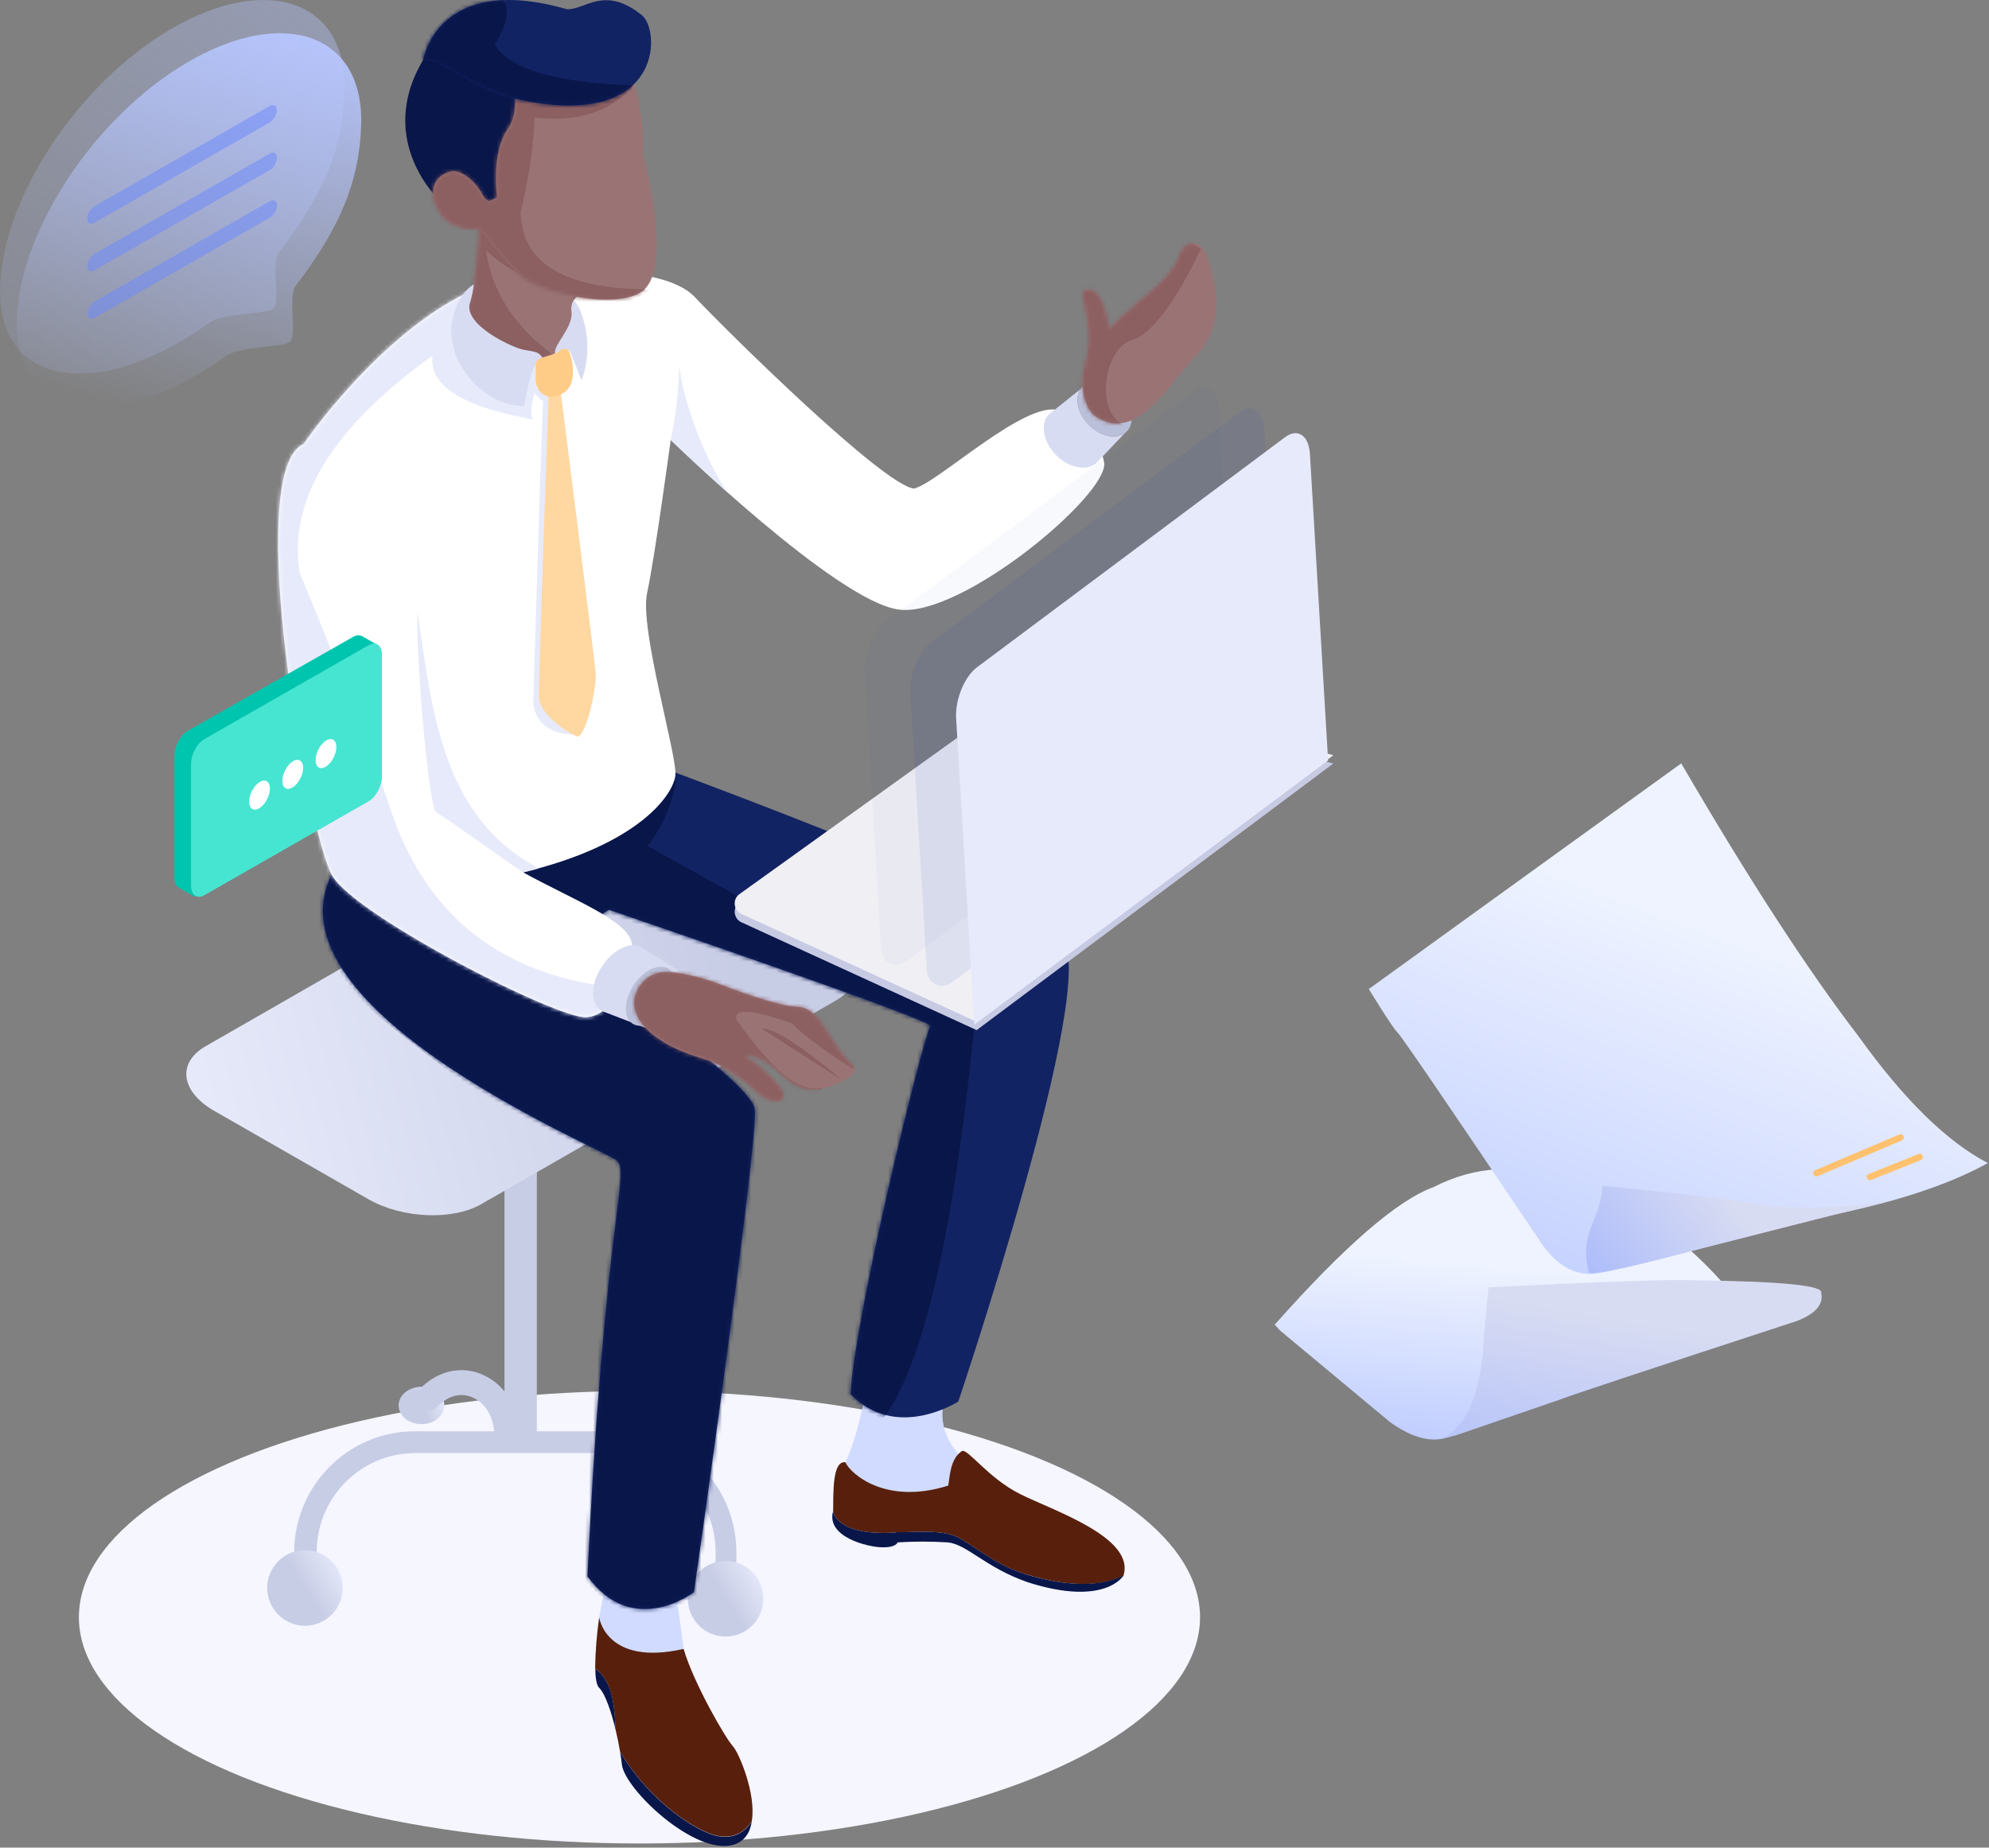 <?xml version="1.0" encoding="UTF-8"?>
<svg width="479px" height="445px" viewBox="0 0 479 445" version="1.1" xmlns="http://www.w3.org/2000/svg" xmlns:xlink="http://www.w3.org/1999/xlink">
    <rect x="0" y="0" width="479" height="445" fill="#808080" stroke="none"/>
    <!-- Generator: Sketch 56.2 (81672) - https://sketch.com -->
    <title>Group 27</title>
    <desc>Created with Sketch.</desc>
    <defs>
        <linearGradient x1="50%" y1="38.934%" x2="-33.859%" y2="105.743%" id="linearGradient-1">
            <stop stop-color="#EEF3FF" offset="0%"></stop>
            <stop stop-color="#98ADFF" offset="100%"></stop>
        </linearGradient>
        <linearGradient x1="50%" y1="42.53%" x2="-33.859%" y2="87.63%" id="linearGradient-2">
            <stop stop-color="#D8DCF2" offset="0%"></stop>
            <stop stop-color="#98ADFF" offset="100%"></stop>
        </linearGradient>
        <linearGradient x1="50%" y1="28.712%" x2="-33.859%" y2="157.232%" id="linearGradient-3">
            <stop stop-color="#EEF3FF" offset="0%"></stop>
            <stop stop-color="#98ADFF" offset="100%"></stop>
        </linearGradient>
        <linearGradient x1="50%" y1="47.809%" x2="-33.859%" y2="61.036%" id="linearGradient-4">
            <stop stop-color="#D8DCF2" offset="0%"></stop>
            <stop stop-color="#98ADFF" offset="100%"></stop>
        </linearGradient>
        <linearGradient x1="50%" y1="50%" x2="0%" y2="29.159%" id="linearGradient-5">
            <stop stop-color="#C8CDE6" offset="0%"></stop>
            <stop stop-color="#E7EAFA" offset="100%"></stop>
        </linearGradient>
        <linearGradient x1="50%" y1="50%" x2="0.166%" y2="18.867%" id="linearGradient-6">
            <stop stop-color="#C8CDE6" offset="0%"></stop>
            <stop stop-color="#E7EAFA" offset="100%"></stop>
        </linearGradient>
        <linearGradient x1="100%" y1="62.566%" x2="16.353%" y2="50%" id="linearGradient-7">
            <stop stop-color="#E7EAFA" offset="0%"></stop>
            <stop stop-color="#C8CDE6" offset="100%"></stop>
        </linearGradient>
        <path d="M94.753,-1.42108547e-14 C94.753,-1.42108547e-14 10.889,31.065 1.596,40.358 C-7.696,49.652 26.61,151.478 26.61,151.478 C26.61,151.478 41.493,161.153 52.552,149.707 C51.434,130.088 35.455,65.336 33.331,60.975 C34.259,59.08 110.743,33.049 110.743,33.049 L124.53,41.692 C124.53,41.692 76.571,73.553 75.632,81.087 C74.692,88.62 90.28,197.397 90.28,197.397 C90.28,197.397 104.939,208.709 115.909,193.586 C111.839,107.039 105.443,96.21 108.898,93.385 C112.353,90.56 200.343,54.271 175.095,20.706 C156.186,3.206 94.753,-1.42108547e-14 94.753,-1.42108547e-14 Z" id="path-8"></path>
        <path d="M145.796,2.206 C138.651,0.222 107.308,-3.007 98.62,6.186 C89.931,15.379 53.199,51.477 45.852,52.307 C40.161,51.062 18.748,30.625 10.775,33.529 C2.802,36.432 0.946,41.724 0.018,46.085 C-0.91,53.932 34.469,83.428 49.475,81.454 C64.482,79.481 104.423,40.592 104.423,40.592 C104.423,40.592 108.259,68.999 110.115,77.508 C111.971,86.017 102.88,116.51 103.294,121.286 C103.708,126.062 112.239,138.102 139.982,144.727 C127.983,151.364 114.599,156.342 113.771,161.88 C112.944,167.418 117.707,179.234 124.741,179.649 C131.774,180.063 180.27,155.243 185.928,145.557 C191.586,135.871 207.722,48.192 192.816,41.544 C186.644,32.699 166.919,8.103 145.796,2.206 Z" id="path-10"></path>
        <path d="M1.915,21.721 L1.915,21.721 C1.915,21.575 1.915,21.429 1.915,21.284 C2.121,20.259 1.933,19.194 1.389,18.302 C1.022,17.819 0.562,17.415 0.036,17.113 C-1.082,10.006 24.178,0.701 24.178,0.701 C24.178,0.701 24.603,8.739 25.497,14.535 C25.698,16.054 26.023,17.554 26.47,19.019 L26.47,19.019 L26.47,19.019 C28.315,21.878 25.766,31.138 9.004,32.248 C7.943,32.059 6.917,31.707 5.962,31.205 C5.962,31.205 1.758,26.541 1.915,21.721 Z" id="path-12"></path>
        <path d="M5.876,0.794 C5.876,0.794 2.745,11.567 3.371,19.74 C1.068,28.316 -2.958,48.305 3.494,53.024 C9.946,57.744 28.843,53.338 33.126,49.045 C37.409,44.751 42.832,37.946 42.832,37.946 C45.454,38.291 48.113,37.67 50.313,36.197 C53.757,33.742 56.63,25.738 49.194,24.112 C46.321,23.955 42.977,27.666 42.094,29.561 C41.211,31.455 40.159,31.287 40.159,31.287 L38.437,30.39 C38.437,30.39 40.048,19.852 35.776,13.798 C34.524,11.635 34.199,10.514 34.021,6.68 C35.664,3.967 5.876,0.794 5.876,0.794 Z" id="path-14"></path>
        <path d="M54.896,14.927 C54.896,14.927 51.564,-6.272 20.31,2.697 C15.927,2.977 11.365,-3.167 2.285,4.087 C-2.49,7.674 -3.217,33.638 35.529,23.582 C44.385,20.723 50.937,14.513 54.896,14.927 Z" id="path-16"></path>
        <path d="M28.973,42.226 C31.523,40.567 33.323,35.32 31.388,28.773 C29.454,22.226 31.903,15.22 32.16,13.146 C32.417,11.072 29.387,11.206 28.213,13.415 C26.888,15.836 26.088,18.51 25.864,21.262 C22.51,17.529 17.802,14.143 14.56,11.105 C11.317,8.067 9.595,5.634 8.767,3.146 C7.94,0.657 3.926,-2.09 1.801,4.816 C-0.324,11.722 -1.855,20.511 4.966,27.641 C11.786,34.771 19.111,48.661 28.973,42.226 Z" id="path-18"></path>
        <path d="M45.398,0.867 C48.963,0.501 52.309,2.648 53.471,6.046 C55.405,11.102 50.787,17.941 36.508,21.954 C33.679,22.649 27.641,26.383 24.61,29.454 C21.58,32.526 17.901,32.47 17.901,30.575 C17.901,28.681 22.799,23.905 27.316,20.968 C26.198,20.273 21.591,22.38 19.735,24.253 C17.879,26.125 14.267,29.701 9.56,29.129 C6.932,28.849 -0.135,26.158 0.793,23.871 C6.451,19.107 8.699,9.623 14.211,9.298 C19.724,8.972 28.613,5.564 34.406,3.389 C37.946,2.077 41.64,1.229 45.398,0.867 L45.398,0.867 Z" id="path-20"></path>
        <linearGradient x1="95.801%" y1="-34.452%" x2="19.852%" y2="100%" id="linearGradient-22">
            <stop stop-color="#B7C6FF" offset="0%"></stop>
            <stop stop-color="#B7C6FF" stop-opacity="0.3" offset="100%"></stop>
        </linearGradient>
        <linearGradient x1="72.445%" y1="0%" x2="50.331%" y2="98.525%" id="linearGradient-23">
            <stop stop-color="#B7C6FF" offset="0%"></stop>
            <stop stop-color="#B7C6FF" stop-opacity="0" offset="100%"></stop>
        </linearGradient>
    </defs>
    <g id="Layout" stroke="none" stroke-width="1" fill="none" fill-rule="evenodd">
        <g id="lp-direito-familia" transform="translate(-375, -3268)">
            <g id="Group-27" transform="translate(374, 3267)">
                <g id="illustra-04" transform="translate(287, 176)">
                    <g id="Group-74" transform="translate(102.714, 103.736) rotate(-8) translate(-102.714, -103.736) translate(12.346, 12.03)">
                        <g id="Group-63" transform="translate(69.228, 123.592) rotate(-25) translate(-69.228, -123.592) translate(11.367, 85.219)" fill-rule="nonzero">
                            <path d="M0,7.695 C24.429,0.967 41.127,-1.349 50.096,0.746 C61.186,1.837 70.581,7.168 78.281,16.741 C87.686,28.43 93.582,42.178 95.97,57.984 C71.363,42.047 55.469,32.378 48.287,28.977 C34.832,46.856 25.589,54.947 20.558,53.249 C16.283,52.321 12.93,48.732 10.501,42.483 L0.309,9.593 C0.103,8.327 0,7.695 0,7.695 Z" id="Path-51" fill="url(#linearGradient-1)"></path>
                            <path d="M18.756,52.614 C25.656,53.57 33.192,48.251 41.366,36.655 C45.827,31.024 48.057,28.209 48.057,28.209 C71.985,42.061 86.145,50.575 90.534,53.751 C108.041,65.416 116.046,71.816 114.549,72.951 C113.538,75.591 110.691,76.428 106.008,75.461 C68.86,65.594 49.56,60.55 48.105,60.328 L21.935,53.782 C19.816,53.003 18.756,52.614 18.756,52.614 Z" id="Path-52" fill="url(#linearGradient-2)"></path>
                        </g>
                        <g id="Group-62" transform="translate(37.513, -0)">
                            <path d="M4.54747351e-13,43.345 C54.713,14.448 82.07,2.84217094e-13 82.07,2.84217094e-13 C94.306,29.955 105.35,53.632 115.204,71.032 C123.886,87.625 132.75,99.151 141.796,105.607 C132.043,109.364 119.083,111.746 102.918,112.752 C66.295,116.954 47.187,118.971 45.594,118.803 C39.846,119.132 35.344,115.743 32.088,108.638 C15.004,73.51 6.117,55.545 5.428,54.744 C4.394,53.542 4.54747351e-13,43.345 4.54747351e-13,43.345 Z" id="Path-48" fill="url(#linearGradient-3)" fill-rule="nonzero"></path>
                            <path d="M49.093,98.103 C71.245,103.442 83.944,106.87 87.191,108.385 C100.062,110.978 110.797,111.884 119.396,111.103 C88.675,114.37 73.314,116.004 73.314,116.004 C55.614,118.252 45.52,119.088 43.03,118.512 C42.407,114.387 43.215,110.491 45.454,106.826 C48.813,101.327 49.093,98.103 49.093,98.103 Z" id="Path-49" fill="url(#linearGradient-4)" fill-rule="nonzero"></path>
                            <path d="M100.577,102.269 L121.843,96.574" id="Path-50" stroke="#FFC16E" stroke-width="1.56" stroke-linecap="round"></path>
                            <path d="M113.713,106.335 L125.206,100.537" id="Path-50" stroke="#FFC16E" stroke-width="1.56" stroke-linecap="round" transform="translate(119.459, 103.436) rotate(13) translate(-119.459, -103.436) "></path>
                        </g>
                    </g>
                </g>
                <g id="Group-53" transform="translate(166.5, 223) scale(-1, 1) translate(-166.5, -223) ">
                    <g id="Group-49" transform="translate(10, 0)">
                        <ellipse id="Oval-Copy-2" fill="#F5F6FF" cx="168" cy="390.5" rx="135" ry="54.5"></ellipse>
                        <g id="Group-22" transform="translate(116.091, 201.332)">
                            <polygon id="Path" fill="#C8CDE6" fill-rule="nonzero" points="84.416 146.997 76.623 146.997 76.623 33.822 84.416 33.822"></polygon>
                            <path d="M132.147,179.519 C130.688,179.519 129.646,178.365 129.646,177.002 L129.646,173.542 C129.646,160.332 119.018,149.638 105.889,149.638 L57.331,149.638 C44.202,149.638 33.573,160.332 33.573,173.542 L33.573,177.002 C33.573,178.47 32.427,179.519 31.072,179.519 C29.718,179.519 28.571,178.365 28.571,177.002 L28.571,173.542 C28.571,157.501 41.597,144.395 57.539,144.395 L106.097,144.395 C122.04,144.395 135.065,157.501 135.065,173.542 L135.065,177.002 C134.857,178.365 133.606,179.519 132.147,179.519 Z" id="Path" fill="#C8CDE6" fill-rule="nonzero"></path>
                            <ellipse id="Oval" fill="url(#linearGradient-5)" fill-rule="nonzero" cx="104.409" cy="138.168" rx="5.5" ry="4.5"></ellipse>
                            <path d="M83.909,144.668 C83.909,144.668 83.863,136.525 91.055,133.427 C93.752,132.266 98.451,131.863 102.909,136.52" id="Path-26" stroke="#C8CDE6" stroke-width="6" stroke-linecap="round" stroke-linejoin="round"></path>
                            <ellipse id="Oval" fill="url(#linearGradient-6)" fill-rule="nonzero" cx="31.169" cy="184.722" rx="9.091" ry="9.106"></ellipse>
                            <ellipse id="Oval" fill="url(#linearGradient-6)" fill-rule="nonzero" cx="132.468" cy="182.12" rx="9.091" ry="9.106"></ellipse>
                            <path d="M71.017,2.627 L156.381,51.646 C163.311,55.618 162.366,62.516 154.491,67.115 L117.112,88.542 C109.027,93.141 96.952,93.663 90.022,89.691 L4.658,40.672 C-2.272,36.7 -1.327,29.802 6.548,25.203 L43.927,3.777 C52.012,-0.822 64.087,-1.24 71.017,2.627 Z" id="Path" fill="url(#linearGradient-7)" fill-rule="nonzero"></path>
                        </g>
                        <g id="Group-67" transform="translate(29.078, 0)">
                            <path d="M72.396,366.268 C72.39,366.193 72.39,366.118 72.396,366.044 L72.396,365.831 L72.396,365.606 C72.39,365.532 72.39,365.457 72.396,365.382 L72.396,365.382 L72.396,365.158 C72.396,365.08 72.396,365.001 72.396,364.923 C72.396,364.844 72.396,364.867 72.396,364.844 L72.396,364.844 C72.396,364.844 72.396,364.766 72.396,364.732 L72.463,364.497 L72.463,364.317 L72.463,364.261 C72.484,364.181 72.51,364.102 72.541,364.026 C72.562,363.946 72.588,363.867 72.619,363.79 L72.619,363.712 C72.645,363.666 72.663,363.617 72.675,363.566 C72.675,363.499 72.731,363.42 72.765,363.353 L72.832,363.196 L72.832,363.14 L72.932,362.916 L73.055,362.68 L73.055,362.68 L73.055,362.68 L73.156,362.501 L73.29,362.266 C73.29,362.266 73.29,362.187 73.357,362.142 L73.357,362.142 C73.394,362.076 73.435,362.013 73.48,361.952 L73.659,361.66 L73.659,361.66 C73.743,361.52 73.837,361.385 73.939,361.257 L73.939,361.257 L74.14,360.999 L74.308,360.786 L74.308,360.786 L74.476,360.573 L74.654,360.382 L74.654,360.382 L74.654,360.382 L74.789,360.259 L74.968,360.068 L75.035,360.012 L75.035,360.012 L75.124,359.923 L75.325,359.754 L75.415,359.676 L75.415,359.676 L75.482,359.62 L75.683,359.474 L75.829,359.362 L75.829,359.362 L75.829,359.362 L76.03,359.239 L76.22,359.115 L76.22,359.115 L76.354,359.037 L76.544,358.936 L76.667,358.88 L76.667,358.88 L76.667,358.88 L76.846,358.813 C76.835,358.575 76.954,358.35 77.156,358.226 C77.359,358.102 77.613,358.099 77.819,358.219 L77.819,358.219 L77.942,358.219 L78.132,358.219 L78.21,358.219 L78.311,358.219 L78.512,358.219 L79.161,358.219 L79.418,358.219 L79.474,358.219 L79.731,358.297 L79.731,358.297 C79.852,358.335 79.969,358.388 80.078,358.454 L84.293,360.909 L83.947,360.752 L83.678,360.674 L83.622,360.674 C83.511,360.663 83.398,360.663 83.287,360.674 L82.828,360.674 C82.704,360.685 82.58,360.708 82.459,360.741 L82.459,360.741 L82.068,360.853 L82.068,360.853 L81.643,361.021 L81.643,361.021 L81.196,361.245 L80.749,361.537 L80.749,361.537 L80.346,361.84 L80.346,361.84 C80.211,361.943 80.084,362.055 79.966,362.176 L79.966,362.176 L79.586,362.557 L79.586,362.557 L79.205,362.983 L79.205,362.983 L78.836,363.454 L78.836,363.454 C78.725,363.6 78.624,363.757 78.523,363.902 L78.344,364.194 L78.188,364.441 L78.121,364.564 C78.043,364.698 77.964,364.833 77.897,364.979 L77.897,364.979 C77.808,365.158 77.729,365.326 77.651,365.506 L77.651,365.506 C77.573,365.685 77.506,365.853 77.439,366.032 L77.439,366.032 C77.372,366.212 77.316,366.391 77.26,366.571 L77.26,366.571 C77.205,366.74 77.16,366.912 77.126,367.086 L77.126,367.142 C77.126,367.31 77.047,367.49 77.014,367.669 L77.014,367.669 L76.947,368.196 L76.947,368.196 C76.947,368.375 76.947,368.544 76.947,368.723 C76.947,368.902 76.947,369.059 76.947,369.216 L76.947,369.216 C76.947,369.362 76.947,369.497 77.003,369.631 L77.003,369.631 L77.103,370.012 C77.103,370.012 77.103,370.012 77.103,370.079 C77.137,370.187 77.179,370.292 77.226,370.393 L77.226,370.393 L77.405,370.718 C77.498,370.855 77.603,370.982 77.718,371.1 L77.808,371.189 C77.925,371.295 78.052,371.389 78.188,371.47 L73.704,369.429 C73.567,369.346 73.44,369.248 73.324,369.138 L73.246,369.059 C73.129,368.939 73.024,368.807 72.932,368.667 L72.932,368.667 L72.765,368.353 L72.765,368.353 L72.765,368.353 C72.765,368.286 72.709,368.219 72.686,368.14 C72.68,368.103 72.68,368.065 72.686,368.028 L72.686,367.961 C72.686,367.961 72.686,367.961 72.686,367.905 C72.673,367.825 72.654,367.746 72.631,367.669 C72.631,367.669 72.631,367.669 72.631,367.591 L72.631,367.591 C72.632,367.565 72.632,367.538 72.631,367.512 L72.631,367.288 C72.631,367.288 72.631,367.21 72.631,367.165 L72.631,367.075 C72.631,367.008 72.631,366.929 72.631,366.862 L72.631,366.638 L72.631,366.638 L72.396,366.268 Z" id="Path" fill="#1F1F2F" fill-rule="nonzero"></path>
                            <path d="M147.074,382.42 L148.629,390.548 C148.629,390.548 148.002,403.328 139.683,404.584 C131.364,405.84 128.278,398.138 128.278,398.138 L130.603,380.851 L147.074,382.42 Z" id="Path" fill="#D1DBFF" fill-rule="nonzero"></path>
                            <path d="M144.581,417.913 C144.178,419.595 143.832,421.277 143.574,422.88 C144.163,421.286 144.503,419.611 144.581,417.913 L144.581,417.913 Z" id="Path"></path>
                            <path d="M144.581,417.913 C145.699,413.306 147.197,408.866 148.629,407.51 C149.277,406.893 149.534,405.077 149.568,402.858 C144.86,406.378 145.028,412.768 144.581,417.913 Z" id="Path" fill="#09164A" fill-rule="nonzero"></path>
                            <path d="M148.629,390.548 C148.629,390.548 146.974,402.375 128.289,398.138 C125.907,406.31 118.225,419.662 116.346,421.68 C115.005,423.138 110.756,433.048 111.874,439.617 C113.484,442.14 117.04,445.312 123.905,441.759 C123.905,441.759 135.412,436.59 143.608,422.835 L143.608,422.835 C143.865,421.254 144.212,419.55 144.614,417.869 C145.062,412.723 144.894,406.378 149.601,402.813 C149.537,398.708 149.212,394.612 148.629,390.548 L148.629,390.548 Z" id="Path" fill="#58200C" fill-rule="nonzero"></path>
                            <path d="M123.894,441.815 C117.029,445.368 113.473,442.196 111.863,439.673 C112.287,442.33 113.551,444.46 116.212,445.279 C125.46,448.104 142.534,431.916 143.161,425.951 C143.261,425.021 143.407,423.978 143.597,422.88 L143.597,422.88 C135.378,436.646 123.894,441.815 123.894,441.815 Z" id="Path" fill="#09164A" fill-rule="nonzero"></path>
                            <path d="M65.34,337.916 C65.34,337.916 68.314,344.99 61.259,352.064 C62.824,362.591 72.698,366.828 85.713,364.788 C89.47,356.615 89.314,353.196 89.314,353.196 C89.314,353.196 86.183,347.03 84.148,334.306 C77.226,332.77 65.34,337.916 65.34,337.916 Z" id="Path" fill="#D1DBFF" fill-rule="nonzero"></path>
                            <g id="Group-4" transform="translate(189.52, 231.653)" fill="#706979" fill-rule="nonzero">
                                <polygon id="Path" points="3.492 7.487 0.573 5.783 9.362 0.693 12.281 2.397"></polygon>
                            </g>
                            <g id="Reinaldo-Azevedo">
                                <g id="Group-2" transform="translate(-0, 0)">
                                    <g id="Path-32" transform="translate(35.528, 187.067)">
                                        <mask id="mask-9" fill="white">
                                            <use xlink:href="#path-8"></use>
                                        </mask>
                                        <use id="Mask" fill="#122363" fill-rule="nonzero" xlink:href="#path-8"></use>
                                        <path d="M94.545,1.808 C97.016,16.208 106.831,26.659 123.992,33.161 C141.152,39.663 122.994,51.226 69.518,67.849 L80.462,181.147 C86.701,194.689 89.821,201.461 89.821,201.461 C89.821,201.461 99.079,208.432 117.236,201.933 C129.341,197.601 128.45,163.315 114.561,99.078 L188.394,41.583 L178.894,16.819 C122.661,6.811 94.545,1.808 94.545,1.808 Z" fill="#09164A" mask="url(#mask-9)"></path>
                                        <path d="M103.95,16.263 C61.518,40.183 34.356,54.113 22.462,58.053 C27.908,114.263 36.137,147.713 47.15,158.403 C58.744,149.688 64.541,145.33 64.541,145.33 C50.081,88.464 42.851,60.031 42.851,60.031 C112.185,54.016 146.851,51.009 146.851,51.009 L111.504,11.389 C106.468,14.638 103.95,16.263 103.95,16.263 Z" id="Path-33" fill="#09164A" mask="url(#mask-9)"></path>
                                    </g>
                                    <g id="Path-29" transform="translate(26.976, 66.364)">
                                        <mask id="mask-11" fill="white">
                                            <use xlink:href="#path-10"></use>
                                        </mask>
                                        <use id="Mask" fill="#FFFFFF" xlink:href="#path-10"></use>
                                        <path d="M134.951,24.017 C137.649,29.501 138.559,33.373 137.681,35.635 C154.686,32.58 162.72,27.467 161.783,20.297 C185.866,37.567 196.544,54.949 193.818,72.444 C183.99,96.205 176.622,115.437 171.712,130.14 C163.54,154.159 146.81,168.11 121.521,171.993 C118.394,184.693 117.17,191.19 117.849,191.484 C149.139,190.535 164.783,190.06 164.783,190.06 C232.503,166.754 264.99,150.715 262.247,141.942 C259.237,77.255 256.739,44.21 254.752,42.809 L157.629,-9.864 L140.557,11.433 C136.819,19.823 134.951,24.017 134.951,24.017 Z" id="Path-30" fill="#E7EAFA" fill-rule="nonzero" mask="url(#mask-11)"></path>
                                        <path d="M137.702,28.727 C136.541,30.097 135.695,30.965 135.164,31.333 C135.595,42.819 135.81,48.562 135.81,48.562 C136.966,85.525 137.544,104.006 137.544,104.006 C136.875,108.923 133.464,111.452 127.309,111.594 L132.386,26.214 C135.93,27.889 137.702,28.727 137.702,28.727 Z" id="Path-31" fill="#E7EAFA" fill-rule="nonzero" mask="url(#mask-11)"></path>
                                    </g>
                                    <g id="Path-5" transform="translate(153.291, 54.932)">
                                        <mask id="mask-13" fill="white">
                                            <use xlink:href="#path-12"></use>
                                        </mask>
                                        <use id="Mask" fill="#9A7475" fill-rule="nonzero" xlink:href="#path-12"></use>
                                        <path d="M0.843,17.525 C10.759,14.515 18.007,10.796 22.587,6.369 C21.072,17.165 14.749,26.21 3.619,33.502 C7.055,42.089 9.319,46.273 10.411,46.054 C36.159,32.345 48.993,24.978 48.912,23.953 C40.516,7.619 36.318,-0.548 36.318,-0.548 L25.78,-2 C9.155,11.017 0.843,17.525 0.843,17.525 Z" fill="#8C5F61" mask="url(#mask-13)"></path>
                                    </g>
                                    <path d="M186.884,49.445 C186.884,49.445 202.717,35.05 191.021,15.443 C186.101,11.295 168.803,24.793 168.803,24.793 L167.617,53.739 L186.884,49.445 Z" id="Path" fill="#09164A"></path>
                                    <g id="Path-4" transform="translate(134.76, 18.113)">
                                        <mask id="mask-15" fill="white">
                                            <use xlink:href="#path-14"></use>
                                        </mask>
                                        <use id="Mask" fill="#9A7475" fill-rule="nonzero" xlink:href="#path-14"></use>
                                        <path d="M5.735,3.457 C10.889,9.762 18.793,12.349 29.446,11.219 C29.608,17.72 30.717,25.293 32.773,33.937 C32.519,46.546 21.845,52.751 0.752,52.555 C10.283,57.467 15.049,59.923 15.049,59.923 C41.178,50.734 54.242,46.14 54.242,46.14 C63.002,29.338 66.377,19.463 64.366,16.514 C48.451,-0.622 40.493,-9.19 40.493,-9.19 C25.963,-11.063 18.698,-12 18.698,-12 L7.533,-6.393 C6.334,0.174 5.735,3.457 5.735,3.457 Z" fill="#8C5F61" mask="url(#mask-15)"></path>
                                    </g>
                                    <g id="Path-13" transform="translate(136.125, 0.516)">
                                        <mask id="mask-17" fill="white">
                                            <use xlink:href="#path-16"></use>
                                        </mask>
                                        <use id="Mask" fill="#122363" xlink:href="#path-16"></use>
                                        <path d="M4.369,21.055 C22.774,20.419 33.874,17.169 37.67,11.306 C32.605,3.026 34.091,-1.409 42.128,-2 C55.826,10.726 62.675,17.089 62.675,17.089 C65.804,27.565 66.922,33.109 66.029,33.723 C60.2,42.238 56.812,46.812 55.862,47.446 L10.189,41.909 C6.309,28.006 4.369,21.055 4.369,21.055 Z" fill="#09164A" mask="url(#mask-17)"></path>
                                    </g>
                                    <path d="M153.405,75.308 C153.791,74.58 154.22,73.876 154.691,73.2 C155.235,74.092 155.423,75.157 155.217,76.182 C155.217,76.328 155.217,76.474 155.217,76.62 C155.217,76.765 155.217,76.62 155.217,76.62 L155.217,76.62 C155.485,80.566 159.488,83.884 159.276,86.093 C158.448,85.823 156.178,84.164 155.485,85.958 C154.792,87.752 152.868,92.684 152.868,92.684 C150.821,87.037 151.014,80.817 153.405,75.308 L153.405,75.308 Z" id="Path" fill="#D8DCF2" fill-rule="nonzero"></path>
                                    <path d="M166.857,85.229 C169.183,84.815 181.326,79.433 179.772,73.94 L179.772,73.94 C179.325,72.475 179,70.975 178.799,69.456 C180.957,70.812 182.936,73.29 183.965,78.066 C185.967,87.393 177.066,98.738 166.723,98.805 C166.097,96.317 164.99,87.595 162.306,87.191 C163.066,85.79 163.748,85.79 166.857,85.229 Z" id="Path" fill="#D8DCF2" fill-rule="nonzero"></path>
                                    <g id="Group-52" transform="translate(149.448, 84.355)" fill-rule="nonzero">
                                        <path d="M11.37,11.592 C11.37,11.592 13.819,81.647 13.685,84.697 C13.551,87.746 9.033,92.017 4.371,94.091 C2.134,93.407 -0.248,82.197 0.021,78.744 C0.289,75.291 8.575,10 8.575,10 L11.37,11.592 Z" id="Path" fill="#FFD7A1"></path>
                                        <path d="M12.406,2.628 C11.368,2.354 10.352,2.005 9.364,1.586 C8.19,0.599 6.994,0.308 6.502,1.104 C6.01,1.9 3.785,9.097 7.989,11.406 C12.193,13.716 14.698,10.487 14.463,7.651 C14.228,4.814 15.403,3.391 12.406,2.628 Z" id="Path" fill="#FFCC87"></path>
                                    </g>
                                    <path d="M117.31,119.96 C121.973,114.355 128.492,98.234 129.331,88.962 C129.457,95.012 130.15,101.036 131.399,106.956 C131.399,106.956 125.484,112.74 117.31,119.96 Z" id="Path" fill="#E7EAFA" fill-rule="nonzero"></path>
                                    <path d="M30.673,103.346 C33.435,100.577 34.24,96.821 32.618,94.646 L32.618,94.646 L39.786,100.364 L39.786,100.364 C39.965,100.483 40.13,100.622 40.278,100.778 C42.514,103.021 41.754,107.438 38.567,110.633 C35.38,113.828 30.975,114.601 28.727,112.359 L22.018,105.296 C24.154,106.922 27.911,106.115 30.673,103.346 Z" id="Path" fill="#D8DCF2" fill-rule="nonzero"></path>
                                    <path d="M23.158,95.812 C26.11,92.864 30.181,92.146 32.261,94.231 C32.392,94.359 32.511,94.498 32.618,94.646 C34.24,96.821 33.435,100.577 30.673,103.346 C27.911,106.115 24.154,106.922 21.984,105.296 C21.85,105.184 21.705,105.061 21.582,104.938 C19.502,102.852 20.218,98.772 23.158,95.812 Z" id="Path" fill="#BAC0D9" fill-rule="nonzero"></path>
                                    <g id="Path-23" transform="translate(0, 59.113)">
                                        <mask id="mask-19" fill="white">
                                            <use xlink:href="#path-18"></use>
                                        </mask>
                                        <use id="Mask" fill="#9A7475" fill-rule="nonzero" xlink:href="#path-18"></use>
                                        <path d="M3.683,1.833 C10.133,15.125 15.702,22.458 20.39,23.829 C27.422,25.887 29.822,43.175 20.39,45.031 C14.102,46.268 23.113,47.22 47.422,47.887 C51.755,21.658 53.922,8.325 53.922,7.887 C53.922,7.449 44.705,0.487 26.272,-13 L3.683,1.833 Z" fill="#8C5F61" mask="url(#mask-19)"></path>
                                    </g>
                                </g>
                                <path d="M192.374,148.435 C192.788,159.433 189.757,194.399 187.968,196.574 C186.168,197.538 166.991,211.147 166.991,211.147 C165.66,210.834 164.386,210.497 163.145,210.15 C186.459,197.896 188.863,172.291 192.374,148.435 Z" id="Path" fill="#E7EAFA" fill-rule="nonzero"></path>
                            </g>
                            <path d="M136.287,239.563 C134.118,236.278 130.83,234.552 128.571,235.359 L128.571,235.359 L138.177,229.316 L138.311,229.204 L138.59,229.058 L138.646,229.058 L138.646,229.058 C141.241,227.736 145.3,229.72 147.927,233.7 C150.678,237.859 150.823,242.601 148.252,244.305 C148.093,244.413 147.924,244.507 147.748,244.585 L147.748,244.585 L136.566,248.89 C138.848,247.343 138.691,243.195 136.287,239.563 Z" id="Path" fill="#D8DCF2" fill-rule="nonzero"></path>
                            <path d="M131.925,234.376 C132.136,234.236 132.365,234.127 132.607,234.051 C134.843,233.244 138.198,234.97 140.322,238.255 C142.726,241.887 142.849,246.035 140.613,247.526 L140.613,247.526 C138.377,249.006 134.619,247.268 132.215,243.636 C129.811,240.004 129.688,235.867 131.925,234.376 Z" id="Path" fill="#BAC0D9" fill-rule="nonzero"></path>
                            <g id="Path-24" transform="translate(86.303, 234.26)">
                                <mask id="mask-21" fill="white">
                                    <use xlink:href="#path-20"></use>
                                </mask>
                                <use id="Mask" fill="#9A7475" fill-rule="nonzero" xlink:href="#path-20"></use>
                                <path d="M1.376,24.112 C8.546,19.48 13.351,15.871 15.792,13.284 C25.289,9.869 29.792,9.518 29.301,12.232 C20.647,24.783 13.68,30.237 8.398,28.595 C14.494,36.686 17.542,40.732 17.542,40.732 C34.053,40.455 42.308,40.316 42.308,40.316 C63.211,30.893 73.652,24.787 73.629,21.998 C72.488,6.667 71.683,-1.1 71.213,-1.304 C57.748,-7.042 50.787,-9.87 50.331,-9.789 C32.944,-2.672 24.013,0.976 23.537,1.155 C13.837,3.592 8.771,4.923 8.338,5.149 L-2.748,14.439 C-0.923,20.981 0.452,24.205 1.376,24.112 Z" id="Path-27" fill="#8C5F61" mask="url(#mask-21)"></path>
                                <path d="M3.851,26.851 C13.908,18.405 20.367,14.278 23.228,14.468" id="Path-28" fill="#8C5F61" mask="url(#mask-21)"></path>
                            </g>
                            <path d="M46.062,380.113 C53.185,377.983 58.519,373.118 62.276,371.234 C66.033,369.351 72.776,370.057 76.544,370.057 C91.74,371.234 92.288,364.945 92.288,364.945 C92.21,360.707 92.523,352.692 89.314,353.196 C88.196,355.831 79.753,363.611 64.557,358.802 C64.166,356.672 64.166,352.434 61.259,350.472 C59.771,349.923 54.997,356.952 47.236,360.853 C39.476,364.754 19.338,371.29 22.39,380.561 C29.737,384.003 38.928,382.232 46.062,380.113 Z" id="Path" fill="#58200C" fill-rule="nonzero"></path>
                            <path d="M92.288,364.945 C92.288,364.945 91.74,371.234 76.544,370.057 C72.776,370.057 66.044,369.351 62.276,371.234 C58.508,373.118 53.185,377.961 46.062,380.113 C38.939,382.265 29.759,383.958 22.39,380.505 C22.39,380.505 26.785,388.039 45.436,382.075 C55.779,378.454 59.973,372.938 64.714,372.479 C68.732,372.227 72.761,372.227 76.779,372.479 C76.779,372.479 77.014,373.745 80.536,373.667 C84.058,373.588 94.021,371.156 92.288,364.945 Z" id="Path" fill="#09164A" fill-rule="nonzero"></path>
                        </g>
                        <g id="Group" transform="translate(0, 164)" fill-rule="nonzero">
                            <g id="Group-5" transform="translate(0.1, 0.5)">
                                <path d="M67.3,2.4 L0.8,20.4 L86.7,84.6 L143.2,58.7 C145.2,57.9 145.6,55.2 143.9,53.9 L74.1,3.8 C72.1,2.2 69.6,1.7 67.3,2.4 Z" id="Path" fill="#C7CAE3"></path>
                                <path d="M67.3,0.4 L0.8,18.4 L86.7,82.6 L143.2,56.7 C145.2,55.9 145.6,53.2 143.9,51.9 L74.1,1.8 C72.1,0.2 69.6,-0.3 67.3,0.4 Z" id="Path" fill="#EFEFF4"></path>
                            </g>
                        </g>
                        <g id="Group-12" transform="translate(230, 154)">
                            <path d="M46.793,23.032 L6.925,0.366 C6.135,-0.082 5.422,-0.098 4.865,0.205 C4.865,0.202 4.866,0.18 4.866,0.18 L1,2.379 C1,2.379 2.713,2.994 3.717,3.357 L3.717,31.946 C3.717,34.271 5.153,36.974 6.925,37.982 L45.03,59.645 L45.03,63 L48.937,60.783 L48.918,60.777 C49.577,60.379 50,59.51 50,58.259 L50,29.067 C50,26.741 48.564,24.04 46.793,23.032" id="Fill-1" fill="#00C5AE"></path>
                            <path d="M42.813,62.621 L3.189,39.969 C1.429,38.962 0,36.262 0,33.938 L0,4.765 C0,2.44 1.429,1.372 3.189,2.379 L42.813,25.03 C44.571,26.036 46,28.738 46,31.062 L46,60.235 C46,62.56 44.571,63.628 42.813,62.621" id="Fill-3" fill="#46E5D2"></path>
                            <path d="M16,30.065 C16,31.793 14.88,32.494 13.5,31.63 C12.118,30.765 11,28.663 11,26.935 C11,25.206 12.118,24.506 13.5,25.37 C14.88,26.234 16,28.337 16,30.065" id="Fill-6" fill="#FFFFFF"></path>
                            <path d="M24,35.065 C24,36.793 22.879,37.494 21.499,36.63 C20.118,35.765 19,33.663 19,31.935 C19,30.207 20.118,29.506 21.499,30.37 C22.879,31.235 24,33.337 24,35.065" id="Fill-8" fill="#FFFFFF"></path>
                            <path d="M32,40.065 C32,41.793 30.88,42.494 29.5,41.63 C28.12,40.765 27,38.663 27,36.935 C27,35.206 28.12,34.506 29.5,35.37 C30.88,36.234 32,38.336 32,40.065" id="Fill-10" fill="#FFFFFF"></path>
                        </g>
                    </g>
                    <g id="Group-24" transform="translate(68.5, 171) scale(-1, 1) rotate(-7) translate(-68.5, -171) translate(9, 98)">
                        <path d="M102.814,7.094 C106.118,5.205 108.565,7.343 108.28,11.868 L107.677,21.429 L104.148,77.424 L103.631,85.618 L97.649,89.039 L17.284,134.986 C15.504,136.004 13.236,135.386 12.218,133.606 C11.858,132.976 11.69,132.254 11.736,131.53 L11.818,130.213 L15.348,74.217 L15.95,64.657 C16.235,60.132 19.145,54.931 22.449,53.042 L102.814,7.094 Z" id="Fill-11-Copy" fill="#314BB0" opacity="0.097"></path>
                        <path d="M92.505,0.791 C95.809,-1.098 98.256,1.04 97.971,5.565 L97.368,15.125 L93.84,71.12 L93.323,79.315 L87.341,82.735 L6.976,128.683 C5.196,129.701 2.927,129.083 1.909,127.303 C1.549,126.673 1.381,125.951 1.427,125.226 L1.51,123.91 L5.039,67.914 L5.641,58.354 C5.926,53.828 8.836,48.628 12.14,46.739 L92.505,0.791 Z" id="Fill-11-Copy-2" fill="#314BB0" opacity="0.032"></path>
                        <path d="M32.636,60.338 L113.001,14.39 C116.304,12.501 118.752,14.639 118.467,19.164 L117.864,28.724 L114.335,84.719 L113.818,92.914 L107.836,96.334 L27.471,142.282 L21.489,145.703 L22.005,137.509 L25.535,81.513 L26.137,71.953 C26.422,67.427 29.332,62.227 32.636,60.338" id="Fill-11" fill="#E7EAFA"></path>
                    </g>
                    <g id="Group-13" transform="translate(288.5, 50) scale(-1, 1) translate(-288.5, -50) translate(245, 1)">
                        <path d="M41.378,6.872 C18.455,20.167 -0.062,48.591 0,70.424 C0.057,90.398 19.047,96.401 43.403,82.275 C45.637,80.979 47.919,79.513 50.234,77.873 C50.414,77.745 50.606,77.623 50.805,77.507 C54.406,75.419 63.599,75.649 65.663,74.452 C67.842,73.189 65.026,63.013 67.398,60.579 C77.79,46.913 82.501,35.902 82.977,22.301 C83.759,0.026 64.302,-6.423 41.378,6.872" id="Fill-1" fill="url(#linearGradient-22)" opacity="0.479"></path>
                        <path d="M45.378,14.872 C22.455,28.167 3.938,56.591 4,78.424 C4.057,98.398 23.047,104.401 47.403,90.275 C49.637,88.979 51.919,87.513 54.234,85.873 C54.414,85.745 54.606,85.623 54.805,85.507 C58.406,83.419 67.599,83.649 69.663,82.452 C71.842,81.189 69.026,71.013 71.398,68.579 C81.79,54.913 86.501,43.902 86.977,30.301 C87.759,8.026 68.302,1.577 45.378,14.872" id="Fill-1" fill="url(#linearGradient-23)"></path>
                        <g id="Group-8" opacity="0.536" transform="translate(21, 25)" fill="#6D8AFC">
                            <path d="M43.919,0.539 L1.735,24.69 C0.777,25.238 -0.003,26.579 -7.03398413e-05,27.67 C0.003,28.761 0.789,29.205 1.746,28.656 L43.931,4.506 C44.888,3.958 45.669,2.617 45.665,1.526 C45.663,0.435 44.877,-0.009 43.919,0.539" id="Fill-1"></path>
                            <path d="M43.952,11.993 L1.768,36.144 C0.81,36.692 0.03,38.032 0.033,39.124 C0.036,40.212 0.821,40.656 1.779,40.108 L43.963,15.957 C44.921,15.409 45.701,14.068 45.698,12.98 C45.695,11.889 44.91,11.445 43.952,11.993" id="Fill-4"></path>
                            <path d="M43.985,23.445 L1.8,47.595 C0.843,48.143 0.062,49.484 0.066,50.575 C0.069,51.666 0.854,52.11 1.812,51.562 L43.996,27.411 C44.954,26.863 45.734,25.522 45.731,24.431 C45.728,23.34 44.942,22.896 43.985,23.445" id="Fill-6"></path>
                        </g>
                    </g>
                </g>
            </g>
        </g>
    </g>
</svg>